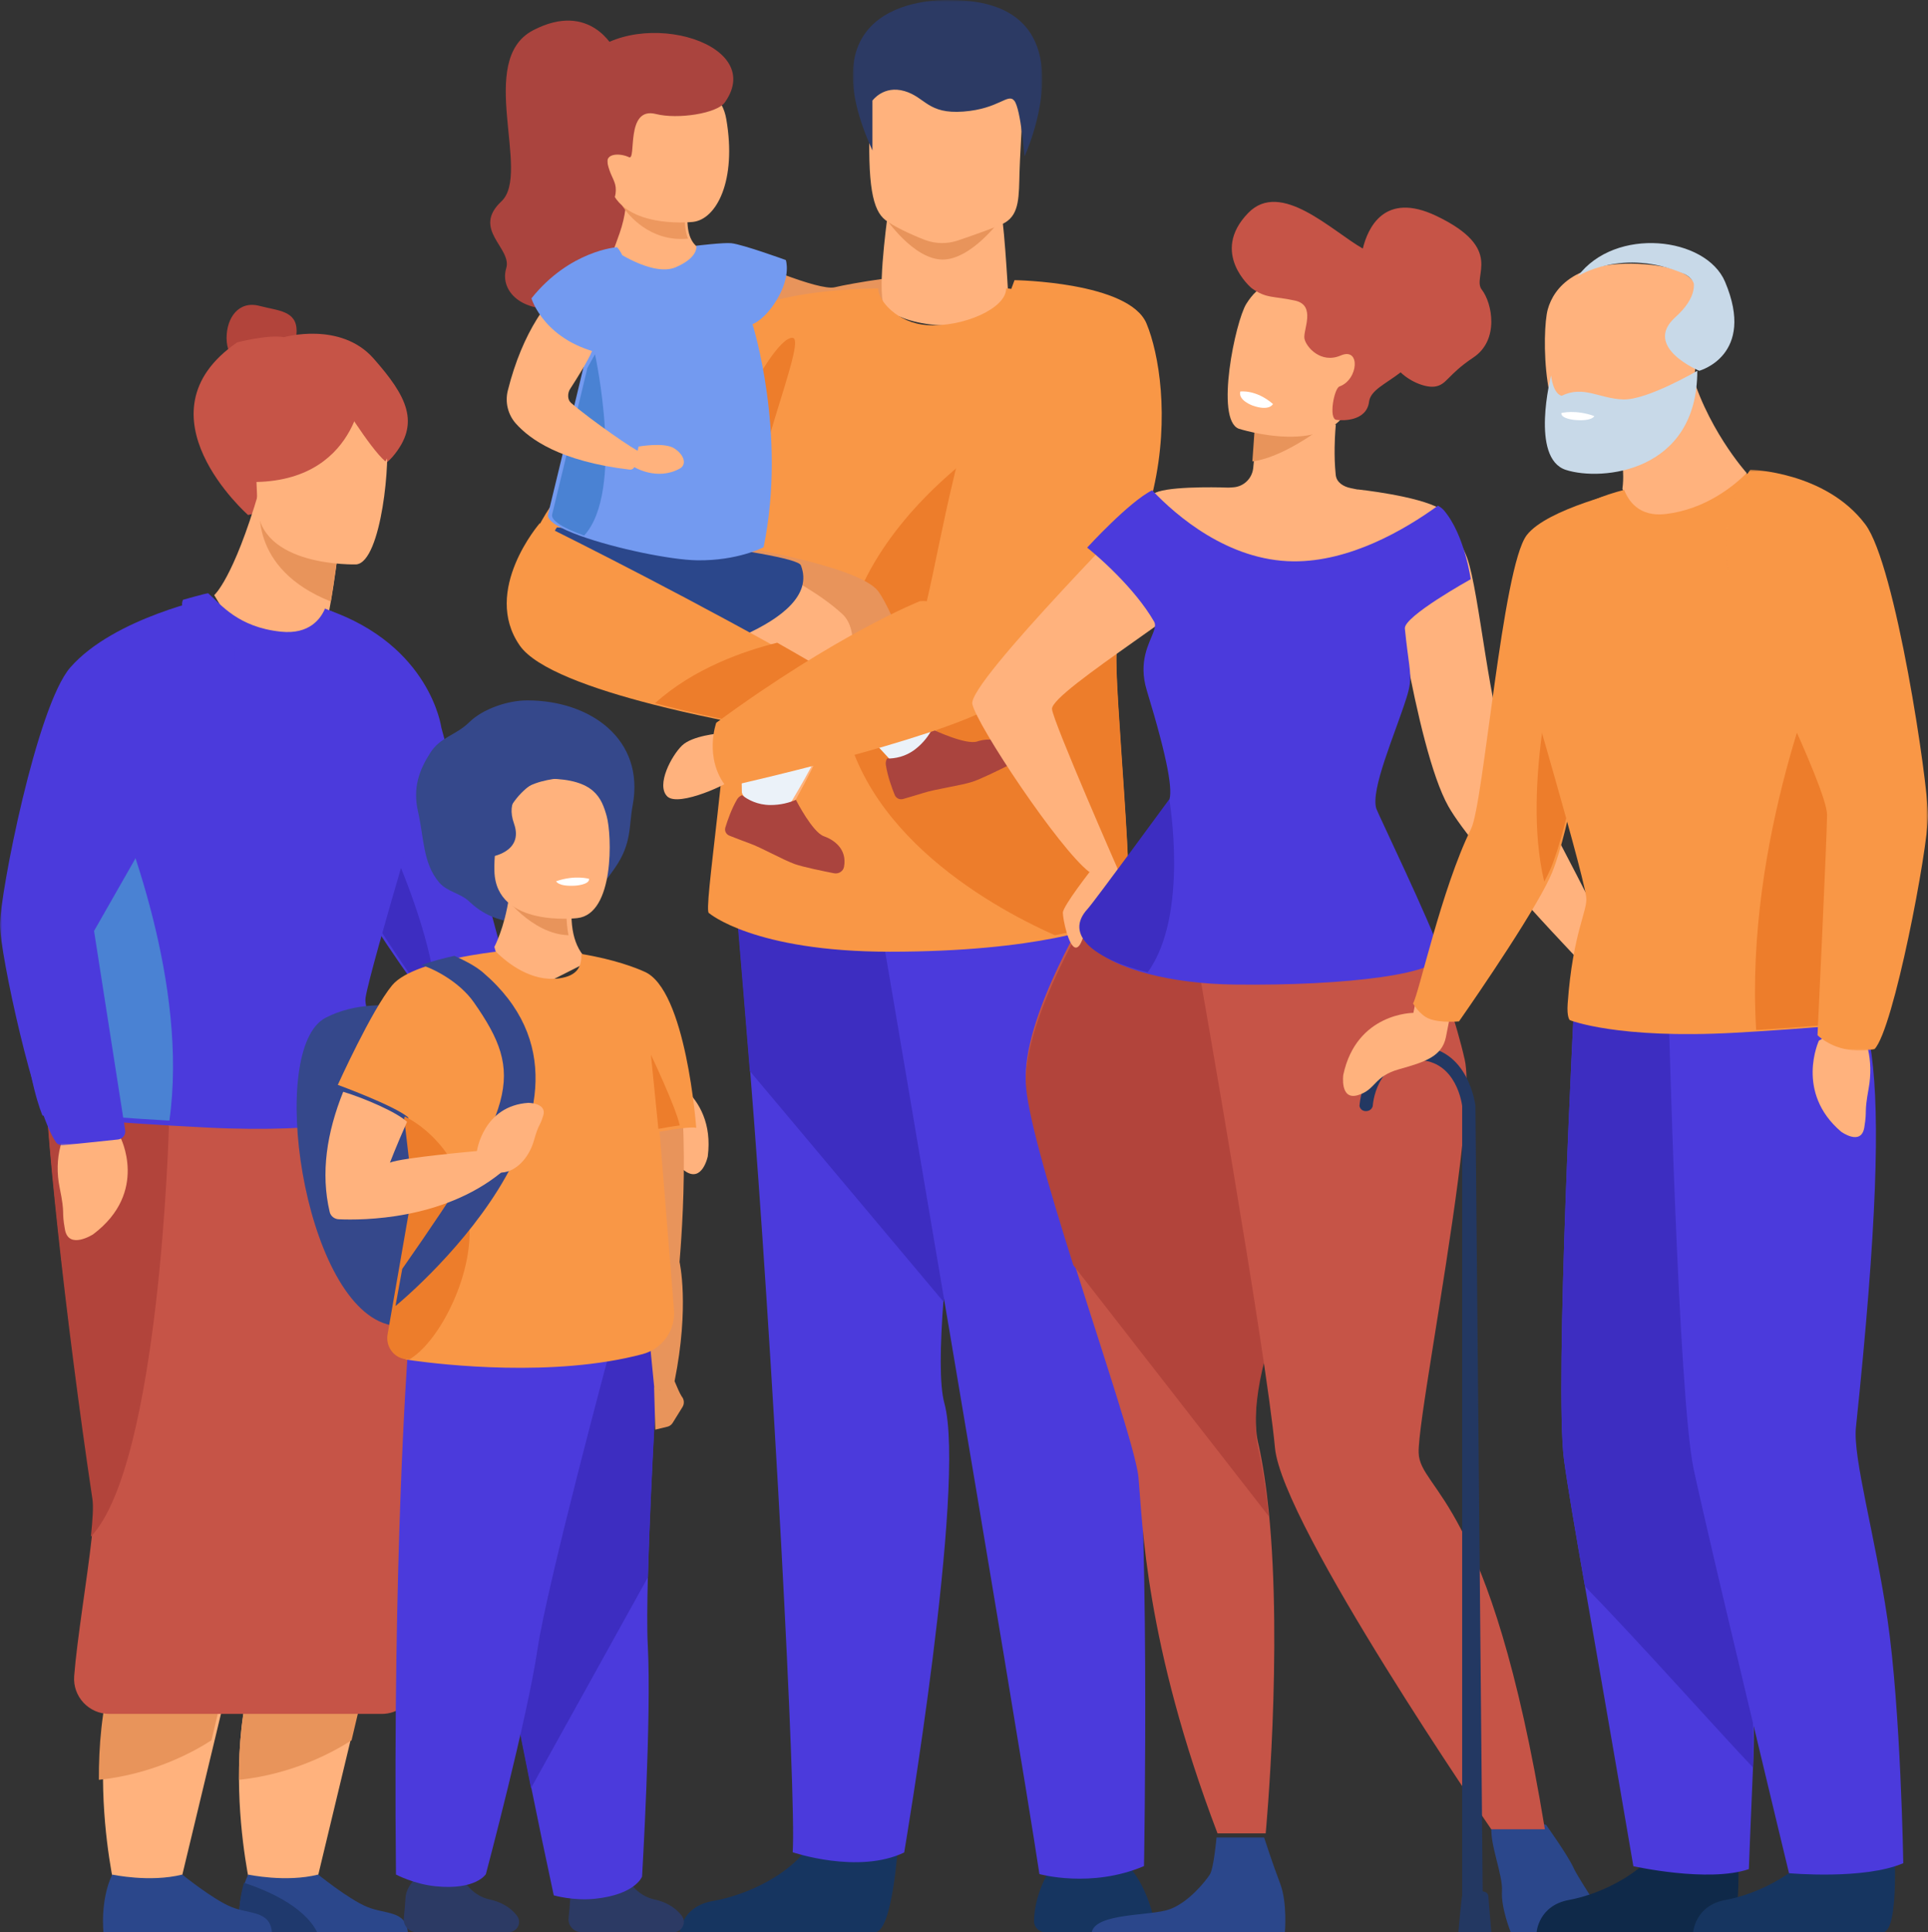 <?xml version="1.0" encoding="UTF-8"?>
<svg width="468px" height="469px" viewBox="0 0 468 469" version="1.1" xmlns="http://www.w3.org/2000/svg" xmlns:xlink="http://www.w3.org/1999/xlink">
    <rect x="0" y="0" width="468" height="469" fill="#333333" stroke="none"/>
    <title>317FC852-B24E-47B4-AE86-339301C4E50F</title>
    <defs>
        <polygon id="path-1" points="0 0 46 0 46 38 0 38"></polygon>
        <polygon id="path-3" points="0 0 57 0 57 133 0 133"></polygon>
        <polygon id="path-5" points="0 0 49 0 49 141 0 141"></polygon>
    </defs>
    <g id="Pages" stroke="none" stroke-width="1" fill="none" fill-rule="evenodd">
        <g id="ui-homepage" transform="translate(-960, -3639)">
            <g id="Group-26" transform="translate(375, 3639)">
                <g id="vous-etes-aidant" transform="translate(585, 0)">
                    <path d="M181.251,63 C181.251,63 198.672,70.697 202.63,69.727 C206.588,68.756 221.626,66.277 223.738,67.15 C223.738,67.15 226.132,70.718 224.325,73.065 C222.518,75.411 207.888,81.76 202.603,81.989 C197.319,82.219 177.257,78.825 173,75.719 L181.251,63 Z" id="Fill-1" fill="#E8945B"></path>
                    <path d="M221.841,66.144 C221.841,66.144 228.576,63.365 230.781,66.47 C232.986,69.576 234.236,72.722 233.963,74.314 C233.689,75.905 229.141,76.605 227.322,75.368 C225.503,74.131 221,72.403 221,72.403 L221.841,66.144 Z" id="Fill-3" fill="#E8945B"></path>
                    <path d="M254.743,453.929 C254.743,453.929 251.079,459.662 251,466.314 C250.983,467.795 252.232,469 253.762,469 L276.597,469 C278.808,469 280.439,466.988 279.894,464.915 C278.831,460.87 276.555,454.757 271.995,451.047 C264.719,445.128 254.743,453.929 254.743,453.929" id="Fill-5" fill="#163560"></path>
                    <path d="M218,447.732 C218,447.732 216.669,468.66 212.517,468.96 C211.964,469 191.455,469 191.455,469 L165,468.999 C165,468.999 165.446,462.701 173.099,461.401 C180.751,460.101 193.56,454.857 198.197,444.994 C203.074,434.62 218,447.732 218,447.732" id="Fill-7" fill="#163560"></path>
                    <path d="M229.062,315.047 C228.144,326.856 228.025,336.178 229.238,340.597 C234.652,360.368 219.481,449.64 219.481,449.64 C208.296,454.983 192.413,449.583 192.413,449.583 C193.378,437.217 187.491,326.515 182.013,258.981 C179.72,230.629 178,210.791 178,210.791 L245,203 C245,203 232.235,274.033 229.062,315.047" id="Fill-9" fill="#4B3ADC"></path>
                    <path d="M245,204 C245,204 232.235,275.003 229.062,316 L182.013,259.958 C179.72,231.617 178,211.788 178,211.788 L245,204 Z" id="Fill-11" fill="#3D2DC1"></path>
                    <path d="M213,220.02 C213,220.02 246.537,416.779 252.307,454.878 C252.307,454.878 264.864,458.411 277.693,452.937 C277.693,452.937 279.351,361.507 274.961,333.964 C270.572,306.421 277.3,221.277 270.224,213.357 C263.149,205.436 213,220.02 213,220.02" id="Fill-13" fill="#4B3ADC"></path>
                    <path d="M215.72,50.374 C215.72,50.374 213.164,67.898 214.283,73.133 C215.403,78.367 232.525,81.212 239.688,76.888 C246.85,72.564 244.696,70.956 244.696,70.956 C244.696,70.956 243.603,50.894 242.597,49.463 C241.592,48.032 215.72,50.374 215.72,50.374" id="Fill-15" fill="#FFB27D"></path>
                    <path d="M271.048,158.512 C273.358,136.525 272.765,119.98 270.588,107.532 C264.213,71.002 244.237,69.785 244.237,70.02 C244.237,74.936 233.621,79.474 225.058,78.915 C217.84,78.445 213.159,72.979 213.159,70.02 C213.159,69.996 213.025,69.998 212.781,70.022 C210.916,70.04 202.352,70.195 194.257,71.592 C188.388,72.601 182.769,74.262 180.13,76.999 C178.768,78.41 173.911,82.365 167.673,87.742 C151.783,101.431 126.937,124.344 128.035,137.998 C128.035,137.998 158.747,160.465 178.21,146.382 C177.15,182.943 170.489,221.67 172.122,221.641 C172.122,221.641 182.971,231 215.931,231 C233.953,231 246.985,229.463 256.027,227.683 C268.347,225.262 273.251,222.402 273.251,222.402 C275.996,222.361 270.25,166.101 271.048,158.512" id="Fill-17" fill="#F99746"></path>
                    <path d="M273.253,221.709 C273.253,221.709 268.36,224.574 256.07,227 C239.081,219.472 205.36,200.014 204.042,167.342 C202.294,123.879 255.329,98 255.329,98 C255.329,98 262.444,101.955 270.597,106.621 C272.768,119.092 273.359,135.669 271.055,157.697 C270.259,165.301 275.991,221.668 273.253,221.709" id="Fill-19" fill="#ED7D2B"></path>
                    <path d="M215,53 C215,53 221.676,62.91 228.735,62.999 C235.793,63.088 243,53.155 243,53.155 L215,53 Z" id="Fill-21" fill="#E8945B"></path>
                    <path d="M214.931,53.422 C216.803,54.871 220.988,56.876 224.41,58.2 C227.007,59.205 229.879,59.264 232.517,58.369 C236.463,57.03 242.439,54.935 243.953,54.036 C247.535,51.899 247.304,47.572 247.487,41.557 C247.708,34.437 248.436,28.845 247.629,24.74 C246.669,19.83 243.507,17.037 234.654,16.277 C218.403,14.889 211.632,18.895 211.349,24.26 C211.276,25.7 211.208,27.074 211.16,28.375 C210.51,45.104 211.852,51.036 214.931,53.422" id="Fill-23" fill="#FFB27D"></path>
                    <g id="Group-27" transform="translate(207, 0)">
                        <mask id="mask-2" fill="white">
                            <use xlink:href="#path-1"></use>
                        </mask>
                        <g id="Clip-26"></g>
                        <path d="M4.772,24.421 C4.772,24.421 7.478,20.618 12.566,22.109 C17.653,23.601 18.175,27.743 26.87,27.08 C35.565,26.418 37.652,22.497 39.217,24.457 C40.782,26.418 41.688,38 41.688,38 C41.688,38 59.17,0.02 23.736,0.02 C23.736,0.02 -12.78,-2.081 4.772,36.525 L4.772,24.421 Z" id="Fill-25" fill="#2C3A64" mask="url(#mask-2)"></path>
                    </g>
                    <path d="M147.994,62.996 L148.006,63.003 C147.996,63.008 147.994,62.996 147.994,62.996" id="Fill-28" fill="#FFB27D"></path>
                    <path d="M229,182.374 C229,182.374 224.412,186 217.699,186 C217.699,186 210.853,178.43 205.084,171.108 C201.349,166.366 198.069,161.728 197.391,159.318 C195.67,153.191 163.462,151.464 159.517,147.147 C155.569,142.83 175.519,132 175.519,132 C175.519,132 208.216,137.018 213.132,143.462 C215.087,146.028 217.999,152.714 220.797,159.836 C225.028,170.608 229,182.374 229,182.374" id="Fill-30" fill="#E8945B"></path>
                    <path d="M183,93.328 C183,93.328 189.302,81.668 192.415,82.007 C195.527,82.346 185.26,106.143 184.327,117.707 C183.393,129.272 183,93.328 183,93.328" id="Fill-32" fill="#ED7D2B"></path>
                    <path d="M201.988,175.904 C197.757,186.25 192.275,195.682 191.573,196.873 C191.527,196.956 191.499,197 191.499,197 L191.401,197 C190.374,196.99 181.538,196.795 180.674,193.212 C180.674,193.212 180.39,180.813 180.878,170.963 C181.098,166.559 181.471,162.669 182.091,160.616 C182.091,160.616 134.168,160.292 135.011,146.602 C135.851,132.913 160.905,125.67 175.308,132.77 C175.308,132.77 194.406,139.777 204.458,149.035 C209.394,153.582 206.359,165.229 201.988,175.904" id="Fill-34" fill="#FFB27D"></path>
                    <path d="M135.188,128 C135.188,128 128.712,137.346 130.231,146.066 C131.749,154.786 150.224,159.445 163.153,160 C163.153,160 200.13,151.679 194.396,137.203 C193.096,133.92 135.188,128 135.188,128" id="Fill-36" fill="#2B478B"></path>
                    <path d="M149.125,11.975 C149.125,11.975 143.35,0.083 129.402,7.355 C115.455,14.626 129.034,42.023 121.714,48.87 C114.394,55.717 124.366,60.2 122.881,65.11 C121.396,70.02 125.639,75.604 135.4,74.947 C145.161,74.29 155.439,74.82 159.848,66.229 C164.257,57.638 163.255,38.733 161.552,36.076 C159.848,33.419 149.125,11.975 149.125,11.975" id="Fill-38" fill="#AA443E"></path>
                    <path d="M172,77 L148,62.538 C148.133,62.485 148.619,61.761 150.413,56.578 C151.177,54.368 151.583,52.449 151.782,50.929 C151.802,50.777 151.822,50.63 151.835,50.485 C152.081,48.274 151.902,47 151.902,47 L157.159,48.898 L166.883,52.416 C166.77,54.879 167.115,56.611 167.64,57.799 C168.91,60.686 171.276,60.706 171.342,60.706 L172,77 Z" id="Fill-40" fill="#FFB27D"></path>
                    <path d="M167,57.921 C157.67,58.809 152.419,51.987 151.258,50.264 C151.086,50.012 151,49.872 151,49.872 C151,49.872 151.112,49.834 151.31,49.768 C152.069,49.517 154.128,48.821 156.595,48 L166.248,51.921 C166.136,54.666 166.479,56.596 167,57.921" id="Fill-42" fill="#ED985F"></path>
                    <path d="M168.215,53.862 C168.215,53.862 147.964,56.156 147.549,42.034 C147.135,27.911 144.141,21.449 158.153,20.191 C172.164,18.933 175.474,24.137 176.299,28.915 C178.879,43.842 173.92,53.229 168.215,53.862" id="Fill-44" fill="#FFB27D"></path>
                    <path d="M159.211,27.671 C151.707,25.772 154.576,39.065 152.68,38.155 C150.559,37.136 146.913,37.152 147.489,39.713 C148.064,42.274 148.894,43.19 149.327,44.789 C149.76,46.388 149.324,49.554 147.579,48.916 C145.835,48.278 129.606,29.75 141.064,15.318 C152.523,0.886 186.692,9.777 175.932,24.873 C174.04,27.528 164.555,29.024 159.211,27.671" id="Fill-46" fill="#AA443E"></path>
                    <path d="M185.356,132.824 C185.356,132.824 179.073,136.152 169.179,135.995 C162.876,135.9 149.491,133.166 140.886,130.066 C135.982,128.305 132.629,126.42 133.033,124.84 C133.613,122.561 137.814,105.068 141.695,88.881 C145.244,74.08 148.525,60.371 148.525,60.371 C148.525,60.371 158.32,67.315 164.028,64.866 C169.736,62.412 169.003,59.645 169.003,59.645 C169.003,59.645 175.728,58.821 177.552,59.036 C180.465,59.377 190.75,63.119 190.75,63.119 C190.75,63.119 192.102,66.911 188.517,72.828 C185.548,77.729 182.659,78.68 182.659,78.68 C182.659,78.68 191.065,105.125 185.356,132.824" id="Fill-48" fill="#739AF0"></path>
                    <path d="M155,108.393 C155,108.393 161.207,107.276 163.636,108.807 C166.064,110.339 166.782,112.737 165.034,113.715 C159.555,116.784 154,113.391 154,113.391 L155,108.393 Z" id="Fill-50" fill="#FFB27D"></path>
                    <path d="M141.784,130 C136.944,128.26 133.634,126.399 134.033,124.837 C134.605,122.586 138.751,105.304 142.582,89.311 C143.713,87.238 144.431,86 144.431,86 C144.431,86 151.7,119.194 141.784,130" id="Fill-52" fill="#4A82D3"></path>
                    <path d="M148.809,62 C148.809,62 130.49,65.93 123.265,94.793 C122.557,97.618 123.288,100.632 125.214,102.796 C128.536,106.527 135.86,111.983 152.891,113.993 C154.75,114.212 155,109.431 155,109.431 C154.815,109.812 143.431,101.977 138.586,97.765 C137.709,97.004 137.746,95.405 138.379,94.427 C140.016,91.895 142.763,87.517 143.687,85.27 C145.034,81.993 153.93,63.488 148.809,62" id="Fill-54" fill="#FFB27D"></path>
                    <path d="M149.761,60 C149.761,60 138.325,60.763 129,72.417 C129,72.417 132.155,83.138 146.969,86 C146.969,86 156.099,66.696 149.761,60" id="Fill-56" fill="#739AF0"></path>
                    <path d="M202,175.744 C197.649,185.678 192.013,194.735 191.291,195.878 C191.232,195.918 191.173,195.958 191.114,196 C190.058,195.99 180.973,195.803 180.085,192.363 C180.085,192.363 179.792,180.458 180.294,171 C181.74,172.308 187.32,176.21 202,175.744" id="Fill-58" fill="#EBF2F9"></path>
                    <path d="M228,181.535 C228,181.535 223.395,185 216.66,185 C216.66,185 209.79,177.767 204,170.771 C210.514,168.081 217.396,162.151 219.769,160 C224.014,170.293 228,181.535 228,181.535" id="Fill-60" fill="#EBF2F9"></path>
                    <path d="M204.876,210.399 C204.676,211.481 203.568,212.179 202.449,211.96 C199.786,211.437 194.972,210.447 192.975,209.747 C190.144,208.755 184.712,205.666 181.881,204.674 C180.907,204.333 178.568,203.424 177.054,202.831 C176.252,202.517 175.825,201.672 176.068,200.87 C176.57,199.208 177.541,196.377 178.925,194.009 C179.18,193.57 179.59,193.24 180.107,193 C181.576,194.135 183.893,195.383 186.99,195.395 C189.529,195.406 191.636,194.807 193.2,194.136 C193.392,194.516 197.255,202.015 199.989,202.973 C202.451,203.834 205.673,206.097 204.876,210.399" id="Fill-62" fill="#AA443E"></path>
                    <path d="M245.766,182.975 C246.301,183.973 245.883,185.217 244.869,185.725 C242.456,186.937 238.065,189.091 236.059,189.751 C233.215,190.687 226.999,191.525 224.154,192.461 C223.177,192.782 220.769,193.483 219.209,193.934 C218.381,194.172 217.508,193.751 217.185,192.955 C216.513,191.302 215.46,188.419 215.027,185.657 C214.945,185.146 215.054,184.627 215.304,184.116 C217.176,184.132 219.783,183.719 222.209,181.827 C224.196,180.279 225.459,178.501 226.25,177 C226.643,177.189 234.454,180.877 237.201,179.973 C239.674,179.16 243.637,179.01 245.766,182.975" id="Fill-64" fill="#AA443E"></path>
                    <path d="M206,167.074 C206,167.074 204.612,175.24 199.382,179 C199.382,179 178.144,176.033 158.372,170.954 C143.838,167.222 130.09,162.351 126.159,156.676 C116.872,143.292 131.018,127 131.018,127 C131.018,127 158.284,140.36 187.803,156.729 C193.849,160.08 199.983,163.559 206,167.074" id="Fill-66" fill="#F99746"></path>
                    <path d="M174.735,178 C174.735,178 168.075,178.522 165.555,180.956 C163.035,183.389 159.218,190.467 161.936,193.273 C164.655,196.079 177.615,189.929 177.975,188.919 C178.335,187.909 174.735,178 174.735,178" id="Fill-68" fill="#FFB27D"></path>
                    <path d="M207,166.683 C207,166.683 205.601,175.117 200.33,179 C200.33,179 178.926,175.936 159,170.691 C168.366,162.217 180.607,157.998 188.661,156 C194.753,159.461 200.935,163.054 207,166.683" id="Fill-70" fill="#ED7D2B"></path>
                    <path d="M278.306,78.534 C274.078,68.388 246.265,68 246.265,68 C232.114,105.51 228.714,130.111 224.973,145.922 C224.367,145.863 223.8,145.861 223.281,145.924 C223.281,145.924 203.404,153.759 173.858,175.434 C173.858,175.434 170.768,183.993 176.316,191 C176.316,191 227.225,179.649 241.445,171.229 C241.458,171.232 241.468,171.234 241.468,171.234 C241.61,171.142 241.75,171.049 241.892,170.958 C242.108,170.823 242.314,170.689 242.511,170.556 C288.752,140.203 284.354,93.053 278.306,78.534" id="Fill-72" fill="#F99746"></path>
                    <path d="M159.419,260 C159.419,260 173.832,264.77 171.804,280.676 C171.804,280.676 170.473,287.131 166.324,284.268 C162.175,281.405 164.12,281.933 158.195,278.018 C152.27,274.104 148.402,267.932 149.076,263.029 L159.419,260 Z" id="Fill-74" fill="#FFB27D"></path>
                    <path d="M160.554,260.09 L152.051,270.384 C151.655,270.865 151.03,271.084 150.417,270.971 C142.447,269.51 115.014,251.868 106.028,244.667 C105.054,243.887 104.298,243.23 103.806,242.729 C100.456,239.323 88.902,222.516 80.702,207.549 C75.981,198.928 72.372,190.918 72.086,186.43 C71.064,170.407 79.51,148 79.51,148 C104.498,156.677 107.126,176.584 107.126,176.584 L120.979,228.026 L160.215,257.288 C161.11,257.955 161.263,259.233 160.554,260.09" id="Fill-76" fill="#4B3ADC"></path>
                    <path d="M106,244 C105.055,243.227 104.322,242.576 103.844,242.08 C100.594,238.707 89.386,222.061 81.431,207.237 C80.401,198.278 81.108,189.875 84.733,184 C84.733,184 105.338,220.937 106,244" id="Fill-78" fill="#3D2DC1"></path>
                    <path d="M92,393.674 L87.736,411.421 L85.098,422.406 L76.313,458.972 C76.313,458.972 68.794,461.285 60.979,458.972 C60.979,458.972 58.084,446.872 58.002,431.78 C57.956,423.887 58.683,415.172 60.993,406.944 C61.931,403.596 63.136,400.333 64.655,397.233 C77.048,371.966 92,393.674 92,393.674" id="Fill-80" fill="#FFB27D"></path>
                    <path d="M99,469 L58.113,469 C58.113,469 57.467,463.109 59.268,457.474 C59.533,456.637 59.854,455.807 60.239,455 C60.239,455 69.367,456.97 77.238,455 C77.238,455 84.639,461.001 89.113,462.84 C93.583,464.683 98.527,463.681 99,469" id="Fill-82" fill="#2B478B"></path>
                    <path d="M88,411.159 L85.339,422.404 C80.81,425.33 71.041,430.63 58.002,432 C57.955,423.92 58.689,414.998 61.02,406.576 C64.851,404.608 68.749,403.577 72.07,404.164 C80.335,405.625 85.248,408.685 88,411.159" id="Fill-84" fill="#E8945B"></path>
                    <path d="M77,469 L58.108,469 C58.108,469 57.487,462.867 59.219,457 C63.961,458.523 73.612,462.342 77,469" id="Fill-86" fill="#1F396D"></path>
                    <path d="M59,393.674 L54.736,411.421 L52.097,422.406 L43.313,458.972 C43.313,458.972 35.794,461.285 27.979,458.972 C27.979,458.972 25.084,446.872 25.002,431.78 C24.956,423.887 25.683,415.172 27.993,406.944 C28.931,403.596 30.136,400.333 31.655,397.233 C44.047,371.966 59,393.674 59,393.674" id="Fill-88" fill="#FFB27D"></path>
                    <path d="M27.238,455 C27.238,455 36.366,456.972 44.238,455 C44.238,455 51.64,461.002 56.113,462.842 C60.585,464.682 65.529,463.682 66,469 L25.113,469 C25.113,469 24.26,461.231 27.238,455" id="Fill-90" fill="#2B478B"></path>
                    <path d="M54,411.159 L51.338,422.404 C46.81,425.33 37.041,430.63 24.002,432 C23.955,423.92 24.689,414.998 27.02,406.576 C30.851,404.608 34.749,403.577 38.069,404.164 C46.335,405.625 51.248,408.685 54,411.159" id="Fill-92" fill="#E8945B"></path>
                    <path d="M100.807,409.801 C99.816,413.46 96.488,416 92.689,416 L26.529,416 C21.547,416 17.624,411.771 18.005,406.817 C18.7,397.822 21.18,383.133 22.263,373.214 C22.712,369.092 22.919,365.795 22.659,364.074 C15.981,319.972 10.375,268.024 11.056,258.094 C11.153,256.696 11.22,255.974 11.22,255.974 C11.22,255.974 16.038,255.568 23.368,255.284 C44.674,254.445 87.205,254.591 94.272,268.497 C101.47,282.662 105.817,376.721 105.817,376.721 C106.868,385.509 103.152,401.14 100.807,409.801" id="Fill-94" fill="#C65447"></path>
                    <path d="M22.056,373 C22.496,368.91 22.699,365.639 22.444,363.932 C15.889,320.177 10.387,268.639 11.055,258.787 C11.149,257.401 11.216,256.685 11.216,256.685 C11.216,256.685 15.945,256.282 23.14,256 C33.959,262.429 41,273.382 41,273.382 C41,273.382 38.821,355.262 22.056,373" id="Fill-96" fill="#B2443B"></path>
                    <path d="M62.999,74.25 C57.939,72.918 55,77.114 55,82.054 C55,86.995 58.806,91 63.5,91 C68.194,91 72,85.276 72,80.335 C72,75.395 67.553,75.448 62.999,74.25" id="Fill-98" fill="#B2443B"></path>
                    <path d="M60.215,125 C60.215,125 32.329,100.468 57.574,83.101 C57.574,83.101 65.107,81.14 68.936,81.84 C68.936,81.84 82.658,77.918 90.688,87.023 C98.718,96.126 102.207,102.709 95.325,110.833 C88.442,118.957 60.215,125 60.215,125" id="Fill-100" fill="#C65447"></path>
                    <path d="M29.153,275.907 C29.153,275.907 36.258,289.336 22.599,299.598 C22.599,299.598 16.677,303.413 15.77,298.456 C14.862,293.498 15.909,295.225 14.479,288.272 C13.05,281.32 14.879,274.13 19.126,271 L29.153,275.907 Z" id="Fill-102" fill="#FFB27D"></path>
                    <path d="M83,125.256 C83,125.256 82.669,128.987 82.052,134.029 C81.751,136.492 81.385,139.27 80.953,142.078 C80.646,144.094 80.304,146.128 79.931,148.072 L71.589,177 L52,144.452 C52,144.452 56.604,140.542 62.842,119.348 C62.902,119.122 62.944,119 62.944,119 L83,125.256 Z" id="Fill-104" fill="#FFB27D"></path>
                    <path d="M93.537,266.933 C93.795,270.169 92.982,270.757 92.982,270.757 C92.982,270.757 80.771,275.218 50.062,273.676 C46.739,273.508 43.61,273.337 40.686,273.163 C20.895,271.986 10.31,270.757 10.31,270.757 C10.31,270.757 -5.9,233.043 24.554,186.575 C27.997,181.322 32.039,175.956 36.765,170.521 C41.697,164.851 42.786,157.264 44.653,150.055 C45.187,147.988 43.642,147.531 44.413,145.582 C44.413,145.582 49.967,144 50.539,144 C53.693,146.801 57.854,152.246 68.181,153.322 C75.164,154.057 77.896,150.091 78.89,147.713 C81.552,148.683 84.31,150.358 86.569,151.451 C105.282,160.507 107,178.069 107,178.069 C107,178.069 89.804,235.066 88.736,242.183 C88.259,245.348 92.205,250.269 93.537,266.933" id="Fill-106" fill="#4B3ADC"></path>
                    <path d="M82,134.45 C81.71,136.818 80.728,143.301 80.309,146 C60.238,138.017 62.867,122.459 63.413,120.334 C63.471,120.118 63.511,120 63.511,120 C63.511,120 74.131,127.692 82,134.45" id="Fill-108" fill="#E8945B"></path>
                    <path d="M86.487,136.993 C86.487,136.993 62.701,137.775 62.455,122.593 C62.207,107.411 58.971,97.288 74.146,96.147 C89.322,95.005 92.368,100.748 93.653,105.795 C94.939,110.842 92.668,136.398 86.487,136.993" id="Fill-110" fill="#FFB27D"></path>
                    <path d="M88,94.628 C88,94.628 86.482,119.465 57,116.8 C57,116.8 57.627,82.403 88,94.628" id="Fill-112" fill="#C65447"></path>
                    <path d="M82,96 C82,96 90.267,105.856 94.017,109 C94.017,109 103.213,96.29 82,96" id="Fill-114" fill="#C65447"></path>
                    <path d="M82,96 C82,96 89.674,108.696 93.549,112 C93.549,112 103.919,96.305 82,96" id="Fill-116" fill="#C65447"></path>
                    <path d="M41.114,272 C21.078,270.845 10.363,269.638 10.363,269.638 C10.363,269.638 -6.047,232.615 24.783,187 C31.024,201.221 45.745,239.227 41.114,272" id="Fill-118" fill="#4A82D3"></path>
                    <g id="Group-122" transform="translate(0, 145)">
                        <mask id="mask-4" fill="white">
                            <use xlink:href="#path-3"></use>
                        </mask>
                        <g id="Clip-121"></g>
                        <path d="M51.567,0 C51.567,0 27.697,4.84 17.063,17.009 C8.914,26.333 -0,71.923 -0,79.456 C-0,86.654 8.374,124.927 13.6,132.265 C13.964,132.774 14.569,133.056 15.197,132.991 L28.64,131.582 C29.761,131.465 30.556,130.444 30.384,129.343 L22.831,80.963 L49.343,34.495 C49.343,34.495 64.976,16.185 51.567,0" id="Fill-120" fill="#4B3ADC" mask="url(#mask-4)"></path>
                    </g>
                    <path d="M152.549,456.358 C152.549,456.358 154.526,460.122 158.906,461.053 C161.665,461.64 164.027,463.04 165.498,465.005 C166.74,466.665 165.538,469 163.431,469 L141.198,469 C139.304,469 137.827,467.406 138.016,465.568 C138.182,463.961 138.356,462.09 138.431,460.654 C138.595,457.522 141.811,455 141.811,455 L152.549,456.358 Z" id="Fill-123" fill="#2C3A64"></path>
                    <path d="M157.242,399.318 C158.176,416.478 155.855,455.48 155.855,455.48 C155.855,455.48 154.296,459.83 144.446,460.868 C139.17,461.424 134.42,460.042 134.42,460.042 C132.433,450.809 130.595,441.987 128.903,433.608 C116.743,373.428 112,336.256 112,336.256 L160,325 C160,325 157.897,358.975 157.279,382.143 C157.085,389.375 157.038,395.555 157.242,399.318" id="Fill-125" fill="#4B3ADC"></path>
                    <path d="M160,326 C160,326 157.897,359.785 157.279,382.823 L128.902,434 C116.743,374.157 112,337.193 112,337.193 L160,326 Z" id="Fill-127" fill="#3D2DC1"></path>
                    <path d="M112.222,248.093 C112.222,248.093 93.33,239.636 79.037,247.034 C64.744,254.433 73.483,315.498 93.921,321.417 C93.921,321.417 132.211,333.458 112.222,248.093" id="Fill-129" fill="#35488B"></path>
                    <path d="M160.025,337.499 L160.15,337.423 L160.088,337.506 C160.08,337.515 160.057,337.511 160.025,337.499 M165.639,339.16 C165.585,339.077 165.525,338.998 165.46,338.923 C165.023,338.246 164.289,336.559 163.746,335.253 C167.426,316.907 164.95,306.298 164.95,306.298 C165.387,300.957 168.519,263.642 161.307,246.355 C157.828,238.015 152,238 152,238 C152,238 153.366,251.326 152.464,258.489 C151.637,265.064 157.793,326.683 158.809,336.756 C158.793,336.752 158.779,336.753 158.775,336.76 L159.066,347 L162.018,346.29 C162.144,346.257 162.268,346.212 162.386,346.156 C162.744,345.988 163.061,345.718 163.286,345.354 L165.67,341.509 C166.128,340.769 166.086,339.848 165.639,339.16" id="Fill-131" fill="#E8945B"></path>
                    <path d="M112.549,456.358 C112.549,456.358 114.526,460.122 118.906,461.053 C121.665,461.64 124.027,463.04 125.498,465.005 C126.74,466.665 125.538,469 123.432,469 L101.198,469 C99.305,469 97.827,467.406 98.016,465.568 C98.182,463.961 98.356,462.09 98.431,460.654 C98.595,457.522 101.811,455 101.811,455 L112.549,456.358 Z" id="Fill-133" fill="#2C3A64"></path>
                    <path d="M127.998,170 C123.21,170 117.194,172.08 113.966,175.245 C110.537,178.606 106.97,178.777 104.43,182.746 C101.782,186.882 100.141,191.18 101.472,197 C102.925,203.357 102.63,209.508 106.588,214.175 C108.548,216.485 111.74,216.747 113.966,218.87 C118.052,222.767 122.698,224 127.998,224 C137.988,224 144.206,218.029 149.32,210.59 C153.417,204.629 152.606,200.611 153.567,195.512 C156.591,179.464 143.322,170 127.998,170" id="Fill-135" fill="#35488B"></path>
                    <path d="M143,233.307 L123.839,243 L120,229.843 C120,229.843 122.441,225.289 123.545,217.83 C124.007,214.694 124.236,211.043 123.942,207 L139.553,214.912 C139.553,214.912 139.181,216.341 138.931,218.45 C138.666,220.728 138.547,223.8 139.201,226.718 C139.766,229.224 140.898,231.616 143,233.307" id="Fill-137" fill="#FFB27D"></path>
                    <path d="M98.925,329.247 C98.925,329.247 95.312,377.727 96.117,454.991 C96.117,454.991 100.477,457.311 105.734,457.841 C115.551,458.83 117.942,454.891 117.942,454.891 C117.942,454.891 127.981,417.181 130.491,400.19 C132.805,384.526 148,328 148,328 L98.925,329.247 Z" id="Fill-139" fill="#4B3ADC"></path>
                    <path d="M156.322,235.801 C154.605,235.009 149.21,232.863 141.113,231.551 C141.198,234.284 140.471,236.856 135.601,237.484 C129.123,238.315 123.33,233.961 120.398,231.001 C120.398,231.001 120.397,231.001 120.397,231.001 L120.398,231 C120.398,231 115.83,231.483 110.505,232.63 C107.841,233.206 104.986,233.949 102.421,234.886 C99.308,236.013 96.621,237.419 95.187,239.15 C95.186,239.151 95.184,239.151 95.183,239.152 L95.184,239.154 C90.2,245.179 82,263.322 82,263.322 C82,263.322 95.649,268.306 99.093,271.214 L99.172,271.863 L101.309,289.336 L94.946,324.14 C94.892,324.445 94.861,324.75 94.861,325.049 C94.861,327.376 96.476,329.468 98.85,330.031 C98.85,330.031 99.397,330.121 100.405,330.258 C107.15,331.191 134.532,334.408 156.001,328.667 C160.828,327.376 164.009,322.837 163.608,317.921 L160.109,274.661 C161.977,274.346 164.132,274.011 165.885,273.818 C167.343,273.663 168.514,273.609 169,273.752 C169,273.752 166.574,239.97 156.322,235.801" id="Fill-141" fill="#F99746"></path>
                    <path d="M113.99,299.672 C113.731,311.844 106.022,326.145 99.29,330 C98.328,329.862 97.806,329.772 97.806,329.772 C95.541,329.209 94,327.111 94,324.779 C94,324.479 94.029,324.174 94.081,323.868 L100.153,288.982 L98.114,271.468 C98.212,271.162 98.264,271 98.264,271 C98.264,271 114.448,278.168 113.99,299.672" id="Fill-143" fill="#ED7D2B"></path>
                    <path d="M165,273.161 C163.389,273.357 159.812,274 159.812,274 L158,256 C158,256 164.053,268.688 165,273.161" id="Fill-145" fill="#ED7D2B"></path>
                    <path d="M96,317 L97.639,307.992 C125.394,268.249 127.494,261.12 115.013,243.276 C111.438,238.166 104.936,234.971 102.286,234.248 C104.83,233.314 107.661,232.574 110.303,232 C112.938,233.225 115.36,234.429 117.239,236.039 C155.333,268.679 96,317 96,317" id="Fill-147" fill="#35488B"></path>
                    <path d="M128.245,267.686 C117.287,268.425 115.769,279.385 115.769,279.385 C115.769,279.385 97.377,281.014 94.66,282.193 C94.66,282.193 96.152,278.253 98.806,272.298 C96.408,269.996 88.526,266.573 83.308,265 C79.328,274.91 77.798,284.72 80.031,294.177 C80.267,295.175 81.166,295.89 82.215,295.939 C88.069,296.205 107.411,296.11 121.572,284.665 L121.822,284.599 C125.211,284.402 128.395,281.116 129.617,276.795 C130.839,272.474 130.937,273.795 131.873,270.754 C132.81,267.713 128.245,267.686 128.245,267.686" id="Fill-149" fill="#FFB27D"></path>
                    <path d="M138,227 C128.928,226.736 122,217 122,217 L137.724,217.697 C137.452,220.26 137.331,223.717 138,227" id="Fill-151" fill="#E8945B"></path>
                    <path d="M140.124,222.843 C140.124,222.843 120.435,225.216 120.016,211.5 C119.595,197.784 127.802,188.9 133.28,189.001 C144.202,189.203 146.004,193.568 147.271,198.112 C148.537,202.657 149.189,221.877 140.124,222.843" id="Fill-153" fill="#FFB27D"></path>
                    <path d="M135,213.894 C135,213.894 135.417,215.213 139.608,214.97 C139.608,214.97 143.126,214.767 142.997,213.313 C142.997,213.313 139.567,212.31 135,213.894" id="Fill-155" fill="#FFFFFF"></path>
                    <path d="M138,188.777 C138,188.777 120.819,188.767 124.767,199.896 C127.255,206.91 118.981,208 118.981,208 L115,196.758 L117.494,188 L138,188.777 Z" id="Fill-157" fill="#35488B"></path>
                    <path d="M365.905,181.53 C361.73,174.604 359.138,143.684 356.125,135.402 C354.221,130.167 349.121,123.911 349.66,123.523 C344.234,120.327 329.553,118.79 329.553,118.79 C329.553,118.801 329.549,118.811 329.549,118.821 C328.977,118.702 328.407,118.582 327.858,118.473 C326.098,118.119 324.437,117.094 324.239,115.312 C324.232,115.223 324.222,115.131 324.212,115.042 C323.987,112.852 323.939,110.613 323.966,108.671 C323.963,108.644 323.963,108.617 323.966,108.59 C324.014,105.418 324.257,103.063 324.257,103.063 L324.198,103.056 L305.166,100 C304.906,105.936 304.562,110.354 304.197,113.649 C303.921,116.17 301.868,118.133 299.333,118.286 C298.955,118.306 298.569,118.33 298.187,118.358 L298.187,118.354 C298.187,118.354 285.918,117.877 281.225,119.309 C280.857,119.42 280.458,119.587 280.032,119.802 C280.316,120.1 234.849,165.621 236.022,170.893 C237.195,176.166 257.146,206.102 264.379,211.618 L271.62,211.618 C271.62,211.618 255.572,175.059 255.364,172.096 C255.06,167.757 295.715,143.474 295.715,139.048 C295.715,137.438 307.05,136.951 314.464,137.008 C322.313,137.068 337.097,132.973 337.097,132.973 C337.097,132.973 343.487,181.347 351.564,195.695 C357.933,207.009 386.066,236 386.066,236 L392,230.742 C392,230.742 376.017,198.306 365.905,181.53" id="Fill-159" fill="#FFB27D"></path>
                    <path d="M307.96,366.683 C311.406,400.595 307.232,445 307.232,445 L295.539,445 C277.883,398.594 277.353,369.481 276.347,358.548 C275.799,352.591 267.751,328.782 260.528,305.881 C254.492,286.759 249.038,268.27 249,261.342 C248.922,245.466 264.75,220 264.75,220 C264.75,220 287.495,228.768 301.531,237.43 C306.216,240.323 309.801,243.15 311.027,245.548 C314.28,251.925 316.693,297.445 308.032,325.253 C302.821,341.995 305.49,350.581 305.49,350.581 C306.572,355.468 307.375,360.921 307.96,366.683" id="Fill-161" fill="#C65447"></path>
                    <path d="M308.032,326.48 C302.821,343.258 305.49,351.863 305.49,351.863 C306.572,356.76 307.375,362.226 307.96,368 L260.528,307.067 C254.492,287.904 249.038,269.374 249,262.432 C248.922,246.521 264.751,221 264.751,221 C264.751,221 287.495,229.787 301.531,238.467 C306.215,241.367 309.801,244.201 311.027,246.603 C314.281,252.994 316.693,298.613 308.032,326.48" id="Fill-163" fill="#B2443B"></path>
                    <path d="M295.298,446 C295.298,446 294.643,453.442 293.675,454.973 C292.706,456.505 288.638,461.672 283.987,463.395 C279.337,465.117 266.033,464.225 265,469 L311.888,469 C311.888,469 312.533,461.843 310.725,457.132 C308.917,452.421 306.85,446 306.85,446 L295.298,446 Z" id="Fill-165" fill="#2B478B"></path>
                    <path d="M375.301,442.944 C375.301,442.944 380.644,450.405 381.961,453.363 C383.277,456.321 391.963,468.847 390.912,468.953 C389.861,469.059 366.692,468.953 366.692,468.953 C366.692,468.953 364.322,463.046 364.585,459.011 C364.848,454.976 361.426,447.318 362.084,442.944 C362.743,438.57 375.301,442.944 375.301,442.944" id="Fill-167" fill="#2B478B"></path>
                    <path d="M375,444 L361.984,444 C361.984,444 311.23,370.185 309.484,351.418 C307.302,327.948 291,235.307 291,235.307 L343.065,219 C343.065,219 347.615,230.772 351.429,242.643 C353.09,247.819 354.611,253.014 355.556,257.259 C357.64,266.629 351.771,302.036 347.766,327.208 C345.787,339.606 344.262,349.524 344.363,352.623 C344.666,362.013 361.778,363.229 375,444" id="Fill-169" fill="#C65447"></path>
                    <path d="M304.012,105 C304.004,105.343 303.997,105.677 303.988,106 C303.996,105.677 304.004,105.343 304.012,105" id="Fill-171" fill="#2B478B"></path>
                    <path d="M304.011,102 C304.004,102.341 303.997,102.674 303.989,103 C303.997,102.674 304.003,102.341 304.011,102" id="Fill-173" fill="#2B478B"></path>
                    <path d="M304.007,99 C304.003,99.339 303.998,99.673 303.993,100 C303.997,99.673 304.002,99.339 304.006,99 L304.007,99 Z" id="Fill-175" fill="#2B478B"></path>
                    <path d="M349.603,231.196 C351.303,236.332 326.755,239.333 299.511,238.971 C291.813,238.869 284.657,237.928 278.761,236.392 C266.29,233.152 259.428,227.256 264.904,221.004 C266.461,219.226 283.73,194.398 283.73,194.398 C284.749,192.175 283.644,184.89 278.371,167.579 C276.213,160.5 279.027,156.096 280.033,153.289 C280.033,153.289 280.033,153.285 280.036,153.282 C280.381,152.306 280.514,151.523 280.144,150.884 C277.786,146.789 274.38,142.839 271.297,139.691 C267.335,135.637 263.898,132.918 263.898,132.918 C263.898,132.918 274.01,121.846 279.662,119 C285.487,125.134 298.118,136.123 313.981,136.248 C327.666,136.353 340.963,128.607 349.059,122.73 C349.667,123.089 350.161,123.471 350.499,123.872 C355.557,129.834 357,140.592 357,140.592 C357,140.592 340.722,149.616 341.014,152.554 C341.821,160.65 342.583,163.019 342.229,165.909 L342.226,165.938 C342.099,166.953 341.834,168.037 341.384,169.458 C338.608,178.219 332.598,191.749 334.098,196.306 C334.487,197.489 347.166,223.822 349.603,231.196" id="Fill-177" fill="#4B3ADC"></path>
                    <path d="M280.004,118.029 C280.31,118.008 280.642,117.988 281,117.97 C280.642,117.989 280.306,118.009 280,118.03 L280.004,118.029 Z" id="Fill-179" fill="#FFB27D"></path>
                    <path d="M325,117 C325.271,117.42 325.618,117.754 326,118 C325.618,117.754 325.273,117.423 325,117" id="Fill-181" fill="#FFB27D"></path>
                    <path d="M326,117.969 C326.323,117.992 326.656,118.013 327,118.031 C326.656,118.014 326.323,117.993 326,117.969" id="Fill-183" fill="#FFB27D"></path>
                    <path d="M392.24,230 C392.24,230 402.364,232.687 403.75,234.137 C405.135,235.587 409.103,246.845 407.707,246.95 C400.452,247.491 396.626,243.5 396.626,243.5 C392.24,238.55 385.686,237.76 386.012,234.137 C386.338,230.514 392.24,230 392.24,230" id="Fill-185" fill="#FFB27D"></path>
                    <path d="M265,211 C265,211 258,219.909 258,221.528 C258,223.145 259.417,229.904 261.118,229.999 C262.818,230.094 263.385,224.478 264.707,223.431 C266.03,222.384 270.753,220.415 271.415,218.592 C272.076,216.768 271.997,211 271.997,211 L265,211 Z" id="Fill-187" fill="#FFB27D"></path>
                    <path d="M304,112 C312.569,110.865 323,102.171 323,102.171 C316.912,98.771 311.629,98.443 307.527,99.611 C306.549,99.889 305.635,100.25 304.793,100.679 L304,112 Z" id="Fill-189" fill="#E8945B"></path>
                    <path d="M300.681,104.053 C300.681,104.053 323.357,111.363 327.853,97.653 C332.349,83.942 338.303,75.651 324.015,70.405 C309.726,65.157 305.184,69.524 302.531,73.748 C299.878,77.972 294.897,101.798 300.681,104.053" id="Fill-191" fill="#FFB27D"></path>
                    <path d="M309,98.059 C309,98.059 308.183,99.912 304.005,98.418 C304.005,98.418 300.496,97.164 301.062,95.033 C301.062,95.033 304.84,94.465 309,98.059" id="Fill-193" fill="#FFFFFF"></path>
                    <path d="M359.692,70.315 C357.175,67.084 365.439,60.418 348.651,52.406 C335.918,46.329 331.971,55.535 330.808,60.336 C323.236,56.018 310.878,43.578 302.996,51.682 C293.56,61.385 303.795,69.926 303.795,69.926 C307.374,72.531 309.113,71.811 314.345,72.96 C319.578,74.108 316.235,80.159 316.644,82.2 C317.053,84.241 320.624,88.367 325.463,86.282 C330.302,84.199 329.745,92.165 325.145,93.804 C323.834,94.271 322.472,101.596 324.372,101.905 C325.97,102.165 331.737,102.219 332.323,97.517 C332.671,94.725 336.22,93.267 339.983,90.384 C342.587,92.859 346.248,94.122 348.266,93.832 C351.239,93.406 351.271,91.023 357.641,86.775 C364.011,82.527 362.21,73.547 359.692,70.315" id="Fill-195" fill="#C65447"></path>
                    <path d="M278.594,236 C265.465,232.758 258.239,226.863 264.005,220.609 C265.644,218.833 283.826,194 283.826,194 C283.826,194 288.697,222.04 278.594,236" id="Fill-197" fill="#3D2DC1"></path>
                    <path d="M360,469 L358.147,268.445 C358.147,268.445 356.546,254 344.074,254 C330.764,254 330,268.445 330,268.445 C330,268.445 330.191,269.693 331.557,269.693 C332.987,269.693 333.223,268.445 333.223,268.445 C333.223,268.445 333.812,257.309 344.074,257.309 C353.69,257.309 354.924,268.445 354.924,268.445 L354.924,469 L360,469 Z" id="Fill-199" fill="#233862"></path>
                    <path d="M354,469 L362,469 L361.287,460.34 C361.287,460.34 361.355,459.137 359.739,459.069 C358.237,459.005 355.271,458.783 354.989,459.724 C354.741,460.55 354,469 354,469" id="Fill-201" fill="#233862"></path>
                    <path d="M343.641,243 L343.086,245.847 C343.086,245.847 329.294,245.794 326.07,260.876 C326.07,260.876 325.195,267.152 329.629,265.813 C334.064,264.472 333.373,261.27 339.652,259.516 C345.93,257.76 350.021,256.417 350.973,251.753 L352,246.562 L343.641,243 Z" id="Fill-203" fill="#FFB27D"></path>
                    <path d="M395,119 C395,119 391.189,133.782 387.902,147.298 C386.579,152.742 385.342,157.978 384.469,161.96 C383.579,166.053 383.073,168.823 383.267,169.129 C386.125,173.703 380.905,201.591 376.775,211.718 C376.411,212.616 375.909,213.669 375.306,214.837 C369.532,225.999 354.158,247.906 354.158,247.906 C354.158,247.906 349.821,248.353 346.984,247.298 C344.618,246.413 343,243.561 343,243.561 C344.375,241.379 349.938,215.605 357.096,201.154 C360.158,194.972 364.668,137.615 370.599,129.892 C375.546,123.45 395,119 395,119" id="Fill-205" fill="#F99746"></path>
                    <path d="M383.146,168.424 C386.126,172.985 380.683,200.792 376.377,210.89 C375.998,211.786 375.474,212.835 374.846,214 C369.092,189.999 378.627,156 378.627,156 C381.008,156.889 382.944,168.118 383.146,168.424" id="Fill-207" fill="#ED7D2B"></path>
                    <path d="M421.758,446.525 C421.758,446.525 423.177,468.65 419.144,468.959 C418.608,469 398.691,469 398.691,469 L373,468.999 C373,468.999 373.433,462.5 380.864,461.158 C388.296,459.816 400.735,454.405 405.238,444.228 C409.974,433.522 421.758,446.525 421.758,446.525" id="Fill-209" fill="#0F2949"></path>
                    <path d="M459.758,446.525 C459.758,446.525 461.177,468.65 457.144,468.959 C456.608,469 436.691,469 436.691,469 L411,468.999 C411,468.999 411.432,462.5 418.864,461.158 C426.296,459.816 438.735,454.405 443.237,444.228 C447.974,433.522 459.758,446.525 459.758,446.525" id="Fill-211" fill="#163560"></path>
                    <path d="M424.147,394.401 C424.795,403.616 426.115,415.465 425.645,426.147 C424.986,441.081 424.512,453.677 424.512,453.677 C414.622,457.025 396.478,452.963 396.478,452.963 C396.478,452.963 390.042,415.219 384.741,385.09 C382.363,371.59 380.39,359.911 379.652,354.396 C377.267,336.571 382.191,241.794 382.191,241.794 C382.191,241.794 408.949,224.717 420.005,233.522 C431.057,242.324 437.862,250.928 420.05,347.368 C418.698,354.683 422.695,373.76 424.147,394.401" id="Fill-213" fill="#4B3ADC"></path>
                    <path d="M424.147,394.364 C424.795,403.577 425.989,418.321 425.518,429 C416.216,419.2 397.883,398.521 384.741,385.055 C382.363,371.558 380.39,359.882 379.652,354.369 C377.267,336.547 382.191,241.792 382.191,241.792 C382.191,241.792 408.949,224.718 420.005,233.522 C431.057,242.321 437.862,250.923 420.05,347.342 C418.698,354.656 422.695,373.727 424.147,394.364" id="Fill-215" fill="#3D2DC1"></path>
                    <path d="M405,244.073 C405,244.073 407.383,338.953 411.107,356.544 C414.83,374.135 434.264,454.665 434.264,454.665 C434.264,454.665 452.48,456.331 462,452.236 C462,452.236 461.394,414.94 458.164,393.028 C455.147,372.557 449.734,353.841 450.51,346.444 C460.742,248.921 453.356,240.864 441.752,232.931 C430.149,224.998 405,244.073 405,244.073" id="Fill-217" fill="#4B3ADC"></path>
                    <path d="M441.522,252.58 C441.522,252.58 435.67,265.113 446.918,274.692 C446.918,274.692 451.795,278.252 452.543,273.626 C453.29,268.998 452.428,270.61 453.605,264.121 C454.782,257.632 453.276,250.921 449.779,248 L441.522,252.58 Z" id="Fill-219" fill="#FFB27D"></path>
                    <path d="M388,96.914 C388,96.914 395.272,108.152 393.822,118.639 L404.584,145 L424,114.823 C424,114.823 413.743,103.473 409.915,88 L388,96.914 Z" id="Fill-221" fill="#FFB27D"></path>
                    <path d="M384.135,106.982 C384.135,106.982 410.85,108.134 411.336,92.151 C411.822,76.167 419.042,65.534 399.06,64.129 C382.627,62.974 377.165,69.803 375.701,75.099 C374.237,80.395 374.234,106.125 384.135,106.982" id="Fill-223" fill="#FFB27D"></path>
                    <path d="M450.264,248.519 C444.558,249.051 436.704,249.71 427.173,250.31 C425.27,250.429 423.301,250.549 421.268,250.661 C392.493,252.275 381.055,247.608 381.055,247.608 C381.055,247.608 380.292,246.991 380.534,243.606 C381.784,226.177 385.48,221.03 385.033,217.717 C384.032,210.273 366,149.527 366,149.527 C366,149.527 365.653,130.338 386.961,121.331 C389.158,120.4 391.58,119.581 394.257,118.903 C395.19,121.386 397.748,125.534 404.291,124.77 C413.965,123.641 420.852,117.93 423.805,115 C424.34,115 424.551,115.017 424.551,115.017 C425.273,117.057 425.835,119.186 426.336,121.349 C428.083,128.891 429.105,136.826 433.727,142.759 C438.288,148.616 442.191,154.391 445.522,160.04 C448.295,164.741 450.673,169.357 452.706,173.853 C471.569,215.609 456.977,247.887 450.264,248.519" id="Fill-225" fill="#F99746"></path>
                    <path d="M449.818,248.228 C444.002,248.754 435.996,249.406 426.282,250 C423.449,203.582 442.902,159 442.902,159 C443.634,159.5 444.328,160.06 444.985,160.678 C448.373,163.878 450.734,168.627 452.307,174.346 C458.101,195.393 453.251,229.588 449.818,248.228" id="Fill-227" fill="#ED7D2B"></path>
                    <path d="M376.506,91.148 C376.506,91.148 371.36,111.225 380.093,114.052 C388.826,116.879 412.01,114.614 412,90 C412,90 399.834,97.136 394.022,96.955 C388.211,96.775 384.459,93.477 379.089,96.053 C379.089,96.053 377.124,95.925 376.506,91.148" id="Fill-229" fill="#C8D9E8"></path>
                    <g id="Group-233" transform="translate(419, 114)">
                        <mask id="mask-6" fill="white">
                            <use xlink:href="#path-5"></use>
                        </mask>
                        <g id="Clip-232"></g>
                        <path d="M5.872,0 C5.872,0 24.137,0.421 33.788,13.281 C41.183,23.135 49,76.011 49,83.973 C49,91.934 40.675,135.872 36.014,140.646 C36.014,140.646 32.997,141.442 28.97,140.646 C24.697,139.801 22.181,137.269 22.181,137.269 C22.181,137.269 24.5,88.351 24.5,83.763 C24.5,77.12 4.221,36.456 4.221,36.456 C4.221,36.456 -6.296,17.104 5.872,0" id="Fill-231" fill="#F99746" mask="url(#mask-6)"></path>
                    </g>
                    <path d="M411.167,68.884 C410.723,67.279 408.731,66.436 408.731,66.436 C393.862,60.009 383,67.04 383,67.04 C392.113,54.901 414.106,57.45 418.739,68.399 C426.303,86.277 412.467,90 412.467,90 C412.467,90 398.652,84.239 406.652,77.016 C409.303,74.623 410.585,72.495 411.009,70.644 C411.151,70.027 411.198,69.44 411.167,68.884" id="Fill-234" fill="#C8D9E8"></path>
                    <path d="M387,100.998 C387,100.998 386.531,102.279 382.34,101.944 C382.34,101.944 378.821,101.663 379.007,100.245 C379.007,100.245 382.484,99.344 387,100.998" id="Fill-236" fill="#FFFFFF"></path>
                </g>
            </g>
        </g>
    </g>
</svg>